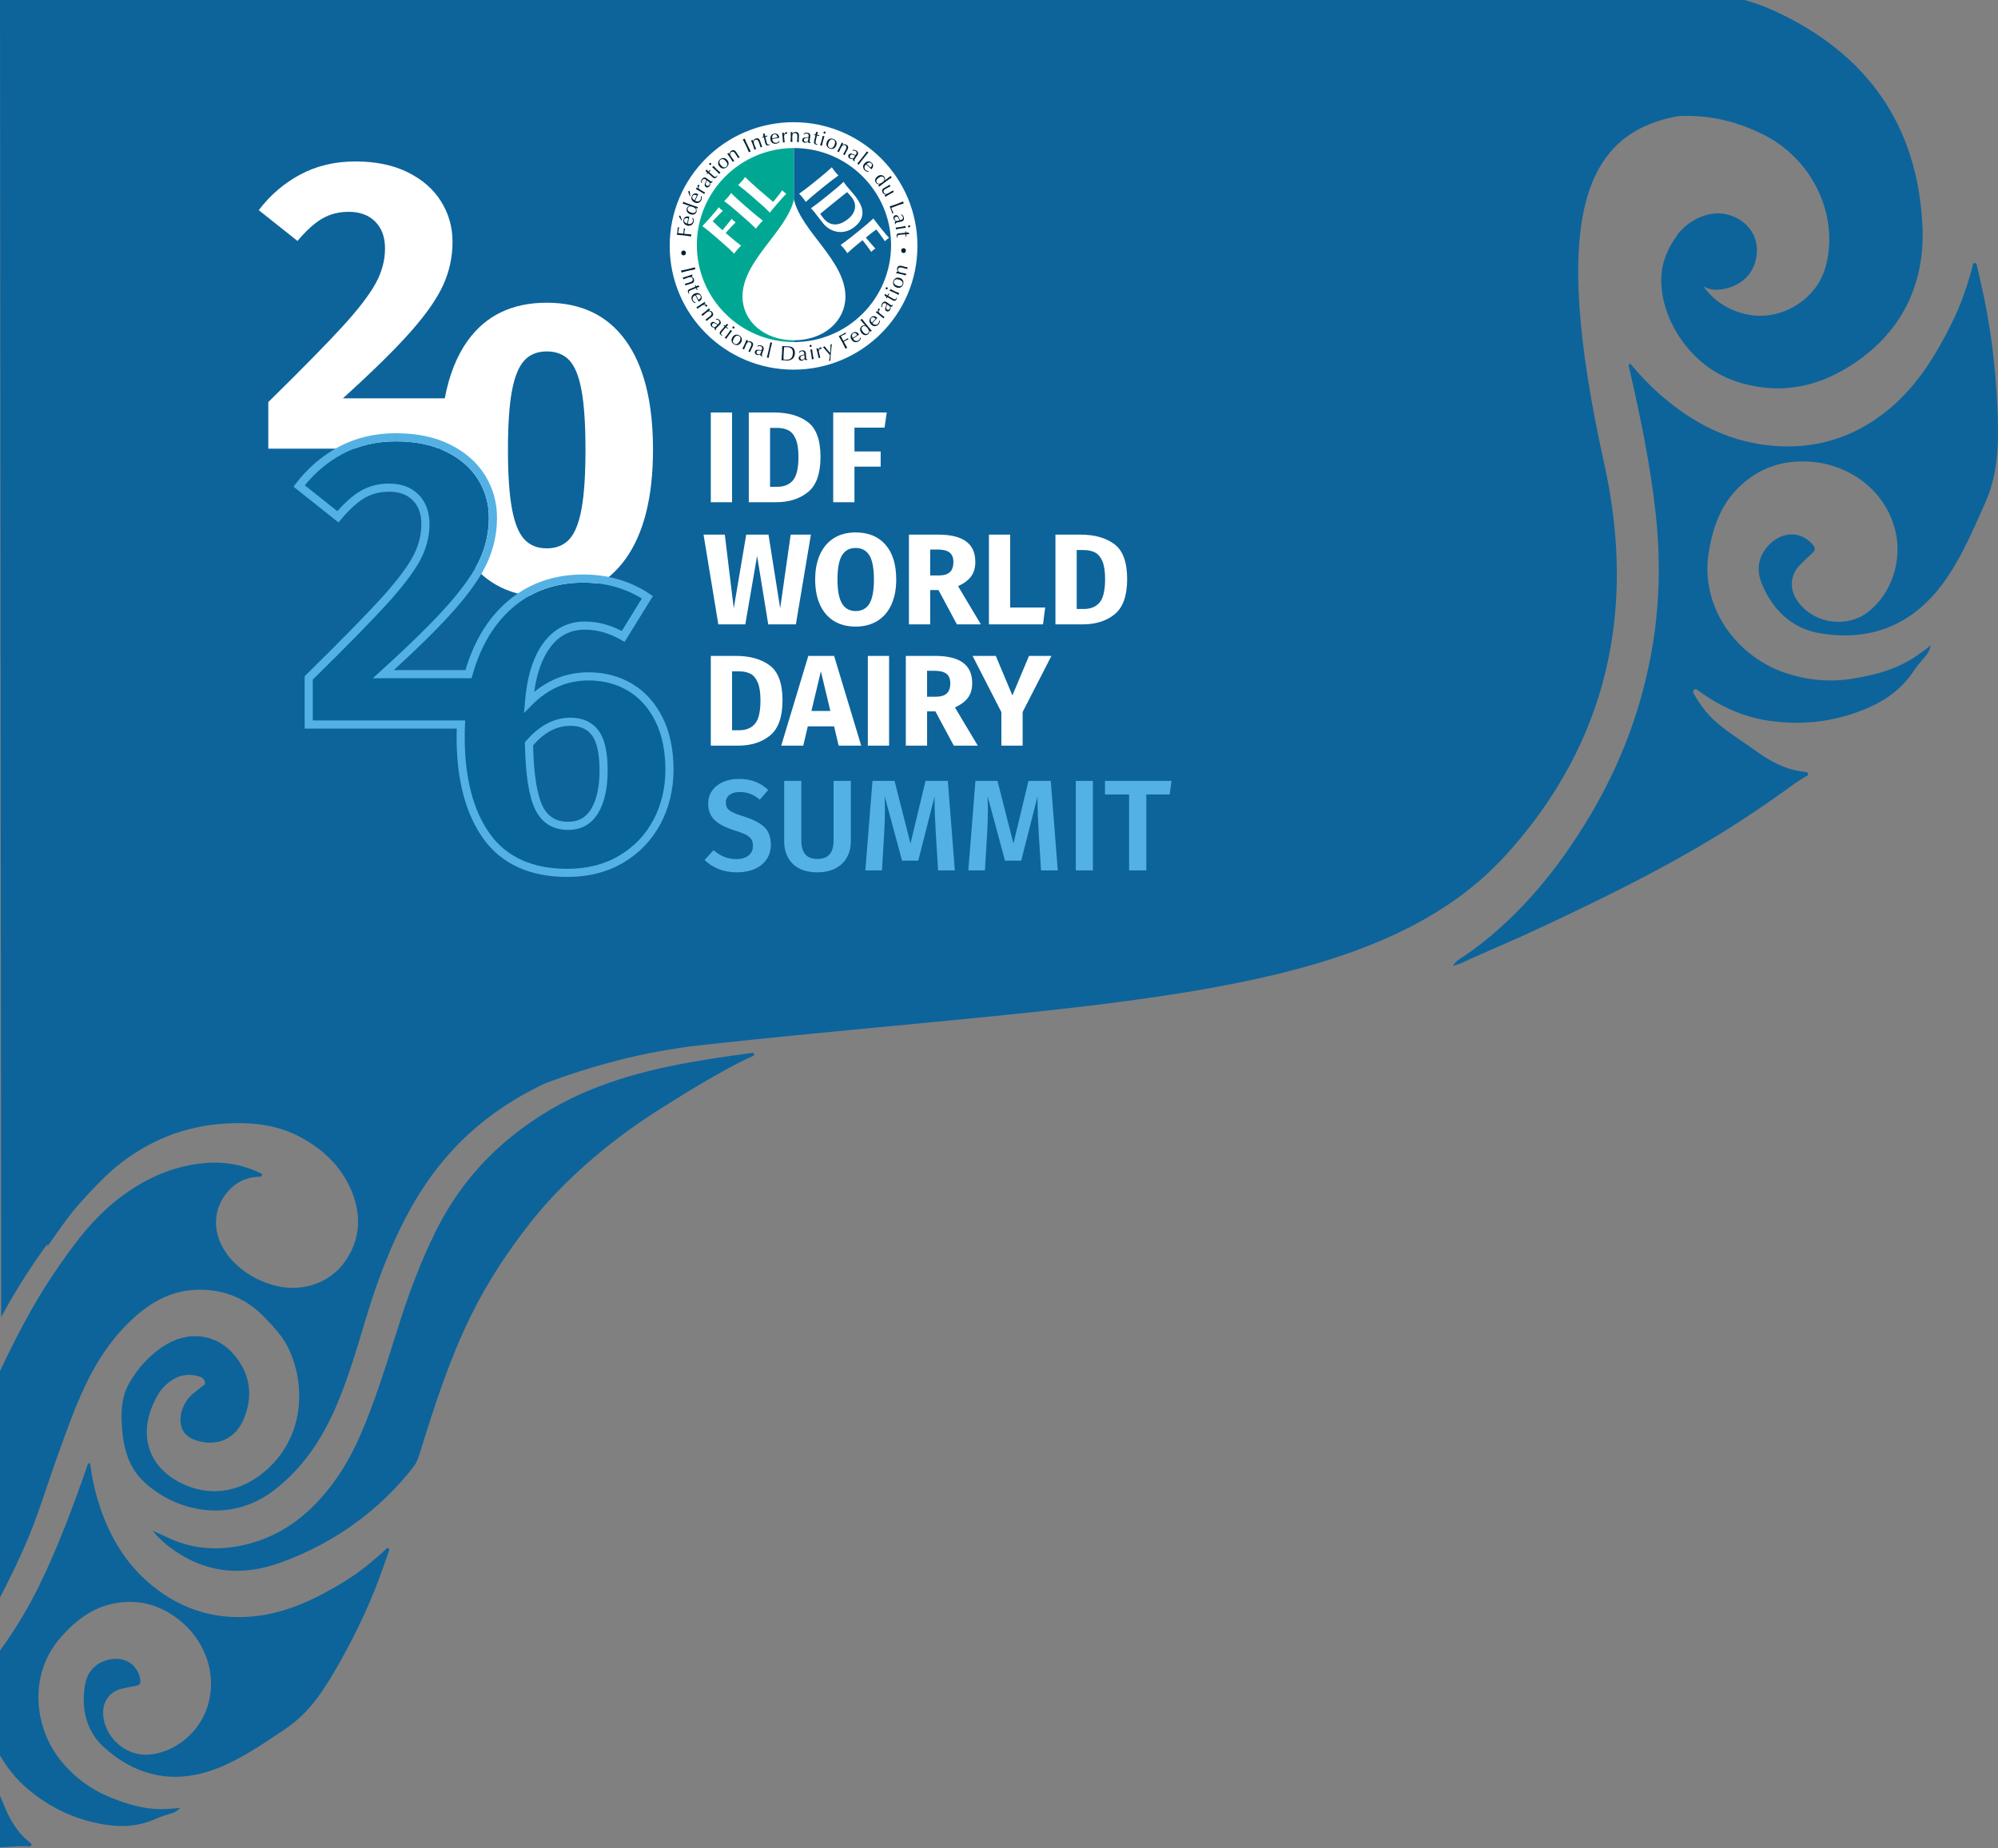 <svg width="280" height="259" viewBox="0 0 280 259" fill="none" xmlns="http://www.w3.org/2000/svg">
<rect x="0" y="0" width="280" height="259" fill="#808080" stroke="none"/>
<g clip-path="url(#clip0_84_5079)">
<path d="M204.618 134.338C205.258 133.893 205.924 133.481 206.549 133.015C213.245 128.019 218.394 121.675 222.671 114.551C227.215 106.984 230.236 98.874 231.644 90.157C232.618 84.126 232.689 78.069 232.035 72.02C231.292 65.153 229.886 58.397 228.341 51.671C228.287 51.435 228.159 51.191 228.401 50.921C228.538 51.059 228.655 51.157 228.751 51.273C230.282 53.123 231.987 54.793 233.856 56.3C237.824 59.501 242.257 61.685 247.342 62.345C253.995 63.207 259.934 61.438 265.029 57.074C268.791 53.852 271.331 49.682 273.514 45.303C274.769 42.785 275.686 40.121 276.411 37.398C276.467 37.188 276.436 36.85 276.74 36.854C277.022 36.858 277.03 37.175 277.082 37.398C277.27 38.208 277.452 39.02 277.638 39.831C278.921 45.378 279.621 51.012 279.889 56.688C280.109 61.363 280.195 66.03 278.195 70.493C276.47 74.348 274.841 78.238 272.34 81.671C267.977 87.66 261.991 89.965 254.846 88.695C251.078 88.026 248.408 85.409 246.913 81.823C246.192 80.096 246.307 78.355 247.52 76.799C249.336 74.473 252.207 74.237 253.994 76.258C254.396 76.711 254.465 77.076 253.971 77.511C253.386 78.026 252.835 78.581 252.278 79.129C250.966 80.418 250.737 82.343 251.706 83.915C253.783 87.287 258.609 88.179 261.758 85.774C265.11 83.213 266.672 78.439 265.574 74.206C264.117 68.589 259.122 65.144 253.887 64.709C250.047 64.388 246.68 65.455 243.862 68.097C241.185 70.607 240.026 73.899 239.463 77.392C238.197 85.241 243.555 92.143 250.368 94.35C253.404 95.333 256.481 95.607 259.605 95.1C262.935 94.56 266.164 93.691 268.955 91.639C269.433 91.288 269.941 90.965 270.543 90.424C270.446 91.107 270.22 91.471 269.942 91.814C269.353 92.541 268.699 93.227 268.186 94.007C266.507 96.552 264.218 98.191 261.392 99.355C256.943 101.187 252.388 101.681 247.707 100.962C244.216 100.426 241.05 98.97 238.178 96.898C237.952 96.735 237.688 96.441 237.426 96.64C237.096 96.889 237.387 97.233 237.527 97.473C238.26 98.738 239.121 99.907 240.202 100.906C241.989 102.557 244.085 103.78 246.039 105.2C248.138 106.724 250.347 107.909 252.971 108.16C253.154 108.177 253.357 108.222 253.383 108.446C253.412 108.677 253.193 108.722 253.043 108.815C252.558 109.117 252.053 109.394 251.593 109.73C247.787 112.511 243.88 115.144 239.845 117.577C232.192 122.193 224.165 126.097 216.087 129.893C212.862 131.408 209.581 132.803 206.321 134.243C205.496 134.608 204.711 135.076 203.629 135.325C203.926 134.778 204.284 134.568 204.618 134.338ZM0.507 252.827C0.345 252.423 0.173 252.024 0 251.626V258.849C0.828 258.805 1.656 258.758 2.485 258.702C2.977 258.668 3.473 258.697 3.968 258.702C4.12 258.702 4.301 258.77 4.387 258.588C4.47 258.412 4.342 258.286 4.216 258.189C2.412 256.796 1.341 254.911 0.507 252.828V252.827ZM57.92 205.576C58.444 204.911 58.679 204.103 58.928 203.303C60.916 196.893 62.985 190.506 65.942 184.46C68.233 179.774 71.091 175.44 74.311 171.335C76.529 168.508 79.019 165.945 81.68 163.547C85.082 160.484 88.738 157.756 92.615 155.321C96.483 152.89 100.366 150.487 104.461 148.449C104.782 148.289 105.12 148.161 105.445 148.005C105.581 147.941 105.762 147.867 105.681 147.665C105.62 147.514 105.463 147.533 105.327 147.551C97.622 148.581 89.944 149.748 82.69 152.731C78.761 154.347 75.13 156.491 71.8 159.16C67.187 162.857 63.604 167.371 61.005 172.65C59.014 176.694 57.417 180.901 56.04 185.2C54.282 190.686 52.664 196.224 50.316 201.507C48.906 204.675 47.114 207.583 44.76 210.155C42.043 213.123 38.821 215.27 34.941 216.301C31.068 217.331 27.23 217.215 23.54 215.457C22.832 215.12 22.111 214.808 21.395 214.484C22.451 215.811 23.754 216.862 25.188 217.755C29.64 220.528 34.313 220.728 39.181 218.999C43.266 217.547 47.044 215.524 50.488 212.905C53.274 210.788 55.748 208.327 57.92 205.576ZM5.532 222.093C3.957 225.323 2.111 228.385 0 231.274V245.975C0.985 247.658 2.18 249.195 3.677 250.493C6.773 253.176 10.332 254.914 14.432 255.623C17.036 256.074 19.466 255.929 21.867 254.84C22.601 254.506 23.395 254.305 24.162 254.044C24.523 253.921 24.856 253.76 25.241 253.304C24.55 253.423 24.03 253.424 23.519 253.461C20.532 253.677 17.768 252.825 15.084 251.687C12.564 250.616 10.438 248.999 8.669 246.881C4.699 242.126 3.956 234.607 8.495 229.447C10.516 227.149 12.879 225.274 15.993 224.671C19.273 224.036 22.227 224.806 24.89 226.81C28.52 229.541 30.589 234.363 29.07 239.146C27.925 242.749 24.584 245.524 20.952 245.853C17.541 246.162 14.419 243.284 14.453 239.86C14.467 238.265 15.52 236.96 17.073 236.621C17.733 236.477 18.393 236.326 19.059 236.218C19.62 236.127 19.736 235.829 19.651 235.312C19.274 233.01 17.064 231.858 14.665 232.725C13.062 233.304 12.176 234.526 11.907 236.121C11.351 239.434 12.099 242.58 14.549 244.807C19.194 249.027 24.635 250.099 30.585 247.726C33.995 246.367 36.978 244.271 40.016 242.245C43.533 239.899 45.619 236.445 47.61 232.921C50.028 228.646 52.108 224.2 53.724 219.55C53.96 218.87 54.201 218.192 54.437 217.511C54.5 217.326 54.641 217.089 54.437 216.956C54.217 216.813 54.083 217.076 53.945 217.203C52.16 218.861 50.263 220.389 48.186 221.653C44.572 223.852 40.794 225.733 36.557 226.358C30.82 227.204 25.66 225.762 21.188 222.064C17.77 219.239 15.532 215.598 14.102 211.428C13.428 209.463 12.948 207.455 12.68 205.395C12.664 205.266 12.623 205.141 12.585 204.977C12.285 205.063 12.265 205.301 12.196 205.497C10.231 211.131 8.15 216.724 5.532 222.092V222.093ZM7.344 178.744C4.492 182.99 2.181 187.518 0 192.118V223.825C1.159 221.672 2.199 219.454 3.215 217.225C5.151 212.976 6.452 208.489 8.029 204.104C9.247 200.717 10.432 197.311 11.989 194.054C13.498 190.902 15.36 187.991 17.842 185.522C20.317 183.058 23.151 181.117 26.722 180.785C30.716 180.414 34.222 181.632 37.051 184.567C38.347 185.913 39.636 187.258 40.448 188.981C43.236 194.905 42.207 202.357 36.529 206.64C33.163 209.178 29.239 209.689 25.475 207.863C20.674 205.535 19.165 200.788 21.999 195.659C22.588 194.591 23.411 193.737 24.487 193.155C25.574 192.567 26.721 192.519 27.893 192.864C28.281 192.978 28.59 193.187 28.71 193.593C28.845 194.046 28.442 194.161 28.197 194.361C27.484 194.945 26.704 195.447 26.177 196.235C25.702 196.943 25.39 197.706 25.311 198.551C25.159 200.204 25.909 201.322 27.487 201.829C30.451 202.779 33.035 201.611 34.203 198.733C35.484 195.576 35.06 192.591 32.928 189.976C30.342 186.802 26.248 186.356 22.744 188.739C20.815 190.052 19.275 191.774 18.124 193.775C17.097 195.557 16.947 197.597 17.065 199.615C17.241 202.62 17.891 205.512 20.192 207.653C24.802 211.945 32.323 213.384 38.207 208.962C42.447 205.775 45.219 201.558 47.242 196.748C48.836 192.96 49.995 189.029 51.169 185.106C52.825 179.566 54.831 174.171 57.668 169.123C60.057 164.873 63.065 161.089 66.788 157.92C69.745 155.406 72.99 153.397 76.458 151.773C82.696 149.451 89.953 147.353 98.413 146.426C98.975 146.365 99.524 146.308 100.082 146.247C100.286 146.227 100.489 146.212 100.694 146.192C100.794 146.182 100.926 146.183 101.025 146.146C155.5 140.31 192.502 140.324 211.123 119.712C221.58 108.136 230.499 90.694 224.809 64.941C217.122 30.148 222.087 18.672 235.158 16.271C239.331 16.04 243.466 16.941 247.487 19.053C254.366 22.668 257.838 30.762 255.762 37.648C254.502 41.827 250.043 44.708 245.645 44.186C242.719 43.838 240.242 42.297 238.703 40.108C239.184 40.38 239.777 40.597 240.442 40.601C242.241 40.611 245.302 39.655 246.061 36.409C247.039 32.23 243.359 29.571 240.181 29.929C238.929 30.07 237.888 30.537 237.076 31.059C236.703 31.279 236.336 31.562 235.978 31.908C235.377 32.456 235.044 32.904 235.044 32.904L235.063 32.953C234.074 34.252 233.28 35.886 232.989 37.383C231.862 43.188 236.138 51.047 243.207 53.413C249.71 55.59 255.643 54.092 260.95 50.122C267.035 45.57 269.748 39.129 269.412 31.724C268.761 17.379 261.46 7.324 248.478 1.446C247.155 0.848 245.821 0.375 244.479 0H0L0.169 184.553C0.169 184.553 2.549 179.914 6.626 174.317C6.621 174.399 6.629 174.489 6.677 174.599C7.253 173.783 7.798 173.023 8.334 172.255C8.94 171.387 9.573 170.544 10.228 169.719C11.65 168.035 13.197 166.353 14.854 164.76C15.262 164.388 15.657 164.006 16.083 163.651C20.616 159.87 25.827 157.752 31.736 157.425C35.344 157.225 38.886 157.602 42.096 159.331C45.509 161.169 48.214 163.831 49.527 167.547C50.628 170.658 50.374 173.789 48.469 176.602C46.252 179.873 42.179 181.188 38.239 180.058C36.088 179.442 34.209 178.345 32.675 176.76C30.157 174.159 29.506 170.697 31.227 167.931C32.367 166.096 34.024 164.976 36.258 164.883C36.439 164.876 36.665 164.905 36.709 164.687C36.764 164.412 36.48 164.389 36.315 164.31C33.143 162.777 29.816 162.617 26.425 163.296C22.945 163.993 19.835 165.553 17.005 167.659C12.987 170.651 10.105 174.635 7.344 178.744Z" fill="#0C649B"/>
</g>
<g clip-path="url(#clip1_84_5079)">
<path d="M128.568 34.459C128.568 44.034 120.796 51.796 111.209 51.796C101.622 51.796 93.851 44.034 93.851 34.459C93.851 24.884 101.622 17.122 111.209 17.122C120.796 17.122 128.568 24.884 128.568 34.459Z" fill="white"/>
<path d="M126.388 35.352C126.325 35.285 126.294 35.211 126.294 35.129V35.116C126.295 35.033 126.321 34.958 126.369 34.888C126.418 34.819 126.505 34.781 126.633 34.776C126.732 34.776 126.81 34.809 126.868 34.875C126.924 34.942 126.953 35.021 126.953 35.114C126.945 35.223 126.913 35.306 126.857 35.364C126.799 35.423 126.725 35.452 126.633 35.452C126.532 35.452 126.451 35.419 126.388 35.352ZM95.805 35.105C95.678 35.111 95.591 35.148 95.542 35.218C95.493 35.287 95.469 35.363 95.467 35.445V35.459C95.467 35.541 95.498 35.615 95.561 35.681C95.624 35.747 95.706 35.781 95.805 35.781C95.898 35.781 95.973 35.752 96.03 35.693C96.086 35.635 96.118 35.552 96.126 35.443C96.126 35.351 96.098 35.271 96.041 35.205C95.984 35.138 95.906 35.105 95.805 35.105ZM96.106 33.019C96.354 33.048 96.602 33.088 96.848 33.128C96.846 33.078 96.845 33.031 96.851 32.986C96.856 32.94 96.867 32.894 96.881 32.846C96.632 32.829 96.381 32.812 96.134 32.784L95.889 32.756C95.918 32.509 95.956 32.207 95.998 32.017C95.968 32.019 95.939 32.022 95.91 32.019C95.881 32.015 95.853 32.006 95.825 31.997C95.821 32.238 95.797 32.495 95.769 32.742C95.647 32.728 95.538 32.718 95.406 32.703C95.285 32.689 95.164 32.672 95.029 32.654C95.051 32.467 95.115 32.061 95.159 31.857C95.13 31.859 95.101 31.858 95.072 31.855C95.043 31.852 95.015 31.845 94.987 31.836C94.972 32.044 94.958 32.215 94.938 32.387C94.918 32.559 94.893 32.728 94.864 32.9C95.113 32.917 95.365 32.934 95.612 32.962L96.107 33.019L96.106 33.019ZM96.461 30.98C96.433 31.104 96.411 31.227 96.386 31.352C96.414 31.362 96.439 31.367 96.465 31.373C96.758 31.439 97.027 31.315 97.098 31.002C97.131 30.853 97.083 30.658 96.993 30.533L97.004 30.521L97.139 30.569C97.204 30.702 97.245 30.904 97.205 31.079C97.113 31.486 96.762 31.701 96.386 31.616C95.928 31.513 95.695 31.217 95.789 30.802C95.877 30.407 96.183 30.277 96.497 30.348C96.534 30.356 96.57 30.367 96.606 30.378C96.557 30.581 96.506 30.78 96.461 30.98ZM96.448 30.58C96.246 30.535 95.946 30.524 95.88 30.817C95.818 31.094 96.08 31.263 96.28 31.322C96.309 31.207 96.344 31.076 96.371 30.957C96.399 30.833 96.423 30.699 96.448 30.58ZM95.532 30.94L95.558 30.822L95.386 30.347C95.368 30.295 95.344 30.231 95.276 30.216C95.217 30.202 95.173 30.251 95.165 30.288C95.155 30.331 95.173 30.382 95.204 30.43L95.532 30.94ZM96.669 28.86C96.325 28.741 95.895 28.592 95.656 28.521C95.677 28.479 95.7 28.441 95.713 28.402C95.726 28.364 95.731 28.323 95.742 28.275C95.963 28.379 96.677 28.636 97.145 28.799C97.393 28.885 97.584 28.945 97.804 29.018C97.784 29.057 97.765 29.087 97.753 29.12C97.742 29.152 97.739 29.189 97.731 29.229L97.466 29.128L97.464 29.133C97.56 29.227 97.692 29.429 97.599 29.697C97.502 29.973 97.203 30.182 96.733 30.018C96.267 29.857 96.149 29.476 96.248 29.191C96.318 28.989 96.463 28.88 96.668 28.866L96.669 28.86V28.86ZM96.376 29.194C96.285 29.456 96.502 29.669 96.833 29.784C97.271 29.936 97.457 29.777 97.52 29.6C97.619 29.316 97.352 29.085 97.054 28.982C96.709 28.862 96.466 28.934 96.376 29.194ZM96.963 27.454C97.139 27.09 97.465 27.031 97.755 27.17C97.789 27.186 97.822 27.205 97.854 27.224C97.762 27.41 97.668 27.593 97.579 27.778C97.524 27.893 97.475 28.008 97.422 28.124C97.447 28.139 97.471 28.15 97.494 28.162C97.766 28.292 98.055 28.231 98.194 27.942C98.26 27.803 98.257 27.603 98.196 27.462L98.21 27.452L98.33 27.529C98.364 27.673 98.358 27.879 98.281 28.041C98.101 28.416 97.711 28.547 97.363 28.381C96.94 28.178 96.779 27.838 96.963 27.454H96.963ZM97.326 28.07C97.38 27.965 97.444 27.845 97.496 27.735C97.552 27.621 97.605 27.495 97.656 27.385C97.47 27.296 97.18 27.218 97.05 27.489C96.927 27.745 97.144 27.968 97.326 28.07ZM96.682 27.531L96.734 27.422L96.673 26.921C96.667 26.867 96.659 26.799 96.596 26.768C96.541 26.742 96.487 26.781 96.471 26.815C96.452 26.854 96.458 26.908 96.477 26.962L96.682 27.531ZM98.109 26.822C98.388 26.987 98.582 27.103 98.698 27.186C98.713 27.144 98.727 27.108 98.748 27.074C98.767 27.041 98.793 27.009 98.82 26.982C98.699 26.924 98.567 26.845 98.135 26.588C97.94 26.472 97.845 26.288 97.94 26.129C97.969 26.079 98.022 26.036 98.052 26.03L98.05 26.006C97.983 25.966 97.888 25.91 97.859 25.868C97.827 25.894 97.814 25.909 97.796 25.939C97.728 26.053 97.747 26.226 97.87 26.427L97.864 26.43C97.802 26.393 97.742 26.358 97.63 26.274C97.619 26.311 97.603 26.349 97.583 26.381C97.563 26.416 97.539 26.445 97.509 26.478C97.729 26.595 97.9 26.697 98.03 26.774L98.109 26.822ZM98.359 25.652L98.237 25.564C98.233 25.347 98.284 25.212 98.373 25.088C98.536 24.863 98.786 24.807 98.995 24.958C99.172 25.085 99.338 25.219 99.536 25.361C99.614 25.417 99.71 25.486 99.776 25.395C99.786 25.381 99.8 25.362 99.802 25.339L99.854 25.376C99.844 25.419 99.822 25.488 99.778 25.55C99.705 25.651 99.602 25.655 99.516 25.607C99.547 25.801 99.537 25.939 99.421 26.099C99.308 26.256 99.086 26.331 98.908 26.202C98.719 26.067 98.71 25.868 98.824 25.64C99.016 25.261 99.005 25.236 98.914 25.169C98.757 25.056 98.567 25.027 98.431 25.214C98.342 25.339 98.316 25.499 98.378 25.625L98.359 25.651L98.359 25.652ZM99.013 25.987C99.161 26.094 99.309 26.047 99.383 25.943C99.47 25.824 99.467 25.665 99.419 25.549L99.073 25.285C99.01 25.486 98.757 25.803 99.013 25.987ZM99.016 24.339C99.034 24.35 99.049 24.359 99.064 24.372C99.082 24.387 99.095 24.402 99.111 24.42C99.156 24.359 99.197 24.311 99.235 24.266C99.561 24.549 99.748 24.731 99.908 24.869C100.08 25.016 100.258 25.016 100.415 24.834C100.462 24.779 100.501 24.702 100.527 24.637L100.474 24.592C100.458 24.627 100.425 24.679 100.405 24.703C100.256 24.877 100.085 24.738 99.919 24.597C99.728 24.433 99.392 24.127 99.374 24.103C99.419 24.051 99.507 23.947 99.578 23.874C99.561 23.863 99.545 23.85 99.53 23.837C99.514 23.824 99.499 23.811 99.485 23.796C99.403 23.9 99.319 24.003 99.292 24.034C99.188 23.937 99.084 23.841 98.981 23.738L98.972 23.749L98.892 23.997C98.991 24.074 99.087 24.152 99.146 24.199C99.12 24.23 99.076 24.276 99.016 24.338L99.016 24.339ZM99.632 23.077C99.688 23.019 99.687 22.925 99.629 22.868C99.571 22.812 99.477 22.814 99.42 22.872C99.364 22.93 99.366 23.024 99.424 23.08C99.482 23.136 99.576 23.135 99.632 23.077H99.632ZM100.418 23.987C100.543 24.108 100.685 24.253 100.791 24.38C100.815 24.343 100.841 24.308 100.871 24.277C100.901 24.245 100.936 24.218 100.972 24.193C100.842 24.091 100.692 23.954 100.567 23.834L100.351 23.624C100.226 23.503 100.084 23.358 99.978 23.231C99.954 23.268 99.928 23.304 99.898 23.335C99.868 23.366 99.834 23.393 99.797 23.418C99.928 23.52 100.078 23.657 100.202 23.778L100.419 23.987H100.418ZM100.839 23.335C100.494 22.936 100.646 22.55 100.9 22.33C101.154 22.111 101.56 22.017 101.904 22.416C102.249 22.814 102.097 23.201 101.843 23.42C101.589 23.639 101.184 23.733 100.839 23.335H100.839ZM101.032 23.169C101.243 23.414 101.523 23.573 101.782 23.351C102.041 23.128 101.923 22.828 101.711 22.583C101.499 22.337 101.219 22.177 100.96 22.401C100.702 22.624 100.82 22.923 101.032 23.169ZM102.406 22.232C102.503 22.376 102.612 22.547 102.69 22.693C102.722 22.662 102.754 22.632 102.79 22.608C102.826 22.584 102.865 22.565 102.906 22.547C102.799 22.421 102.681 22.256 102.584 22.112L102.446 21.909C102.277 21.66 102.28 21.448 102.503 21.297C102.661 21.19 102.852 21.25 103.011 21.485L103.11 21.631C103.235 21.815 103.341 21.998 103.455 22.176C103.484 22.146 103.512 22.12 103.546 22.098C103.579 22.075 103.613 22.059 103.654 22.041C103.58 21.942 103.511 21.841 103.44 21.736C103.33 21.573 103.242 21.423 103.15 21.286C102.926 20.956 102.661 21.009 102.484 21.129C102.311 21.245 102.242 21.407 102.246 21.604L102.241 21.607C102.197 21.542 102.158 21.478 102.119 21.41C102.088 21.442 102.055 21.471 102.031 21.488C101.995 21.512 101.956 21.531 101.915 21.549C102.022 21.675 102.14 21.84 102.238 21.983L102.406 22.232ZM104.654 20.652C104.76 20.877 104.858 21.109 104.954 21.339C104.995 21.31 105.034 21.285 105.076 21.265C105.118 21.245 105.162 21.231 105.21 21.218C105.093 20.998 104.974 20.776 104.868 20.551L104.654 20.101C104.548 19.876 104.451 19.644 104.354 19.414C104.313 19.443 104.274 19.468 104.232 19.488C104.19 19.508 104.146 19.522 104.098 19.536C104.215 19.755 104.333 19.978 104.44 20.202L104.654 20.652ZM105.972 20.89C105.899 20.741 105.824 20.552 105.764 20.39L105.679 20.159C105.575 19.877 105.629 19.672 105.882 19.579C106.061 19.513 106.232 19.617 106.33 19.883L106.391 20.049C106.468 20.258 106.527 20.461 106.595 20.661C106.63 20.639 106.663 20.621 106.701 20.607C106.739 20.593 106.777 20.585 106.82 20.578C106.772 20.464 106.73 20.349 106.686 20.23C106.618 20.045 106.569 19.878 106.512 19.724C106.375 19.349 106.105 19.337 105.903 19.411C105.708 19.482 105.602 19.623 105.558 19.815L105.553 19.817C105.526 19.743 105.503 19.672 105.481 19.597C105.444 19.62 105.404 19.64 105.377 19.65C105.337 19.665 105.294 19.674 105.25 19.681C105.323 19.83 105.399 20.018 105.458 20.181L105.562 20.463C105.623 20.626 105.687 20.818 105.727 20.979C105.765 20.956 105.804 20.936 105.844 20.921C105.885 20.906 105.928 20.896 105.972 20.89H105.972ZM107.696 20.367C107.766 20.348 107.842 20.307 107.9 20.268L107.883 20.2C107.849 20.221 107.792 20.245 107.762 20.253C107.541 20.313 107.478 20.102 107.422 19.892C107.357 19.649 107.253 19.207 107.252 19.177C107.319 19.159 107.45 19.124 107.55 19.104C107.542 19.085 107.536 19.065 107.531 19.046C107.526 19.026 107.521 19.006 107.518 18.986C107.391 19.026 107.263 19.064 107.224 19.074C107.192 18.936 107.161 18.797 107.135 18.654L107.121 18.658L106.915 18.818C106.953 18.937 106.988 19.056 107.01 19.128C106.971 19.139 106.909 19.152 106.823 19.169C106.832 19.188 106.839 19.204 106.844 19.223C106.85 19.246 106.853 19.266 106.855 19.289C106.927 19.265 106.988 19.248 107.044 19.233C107.153 19.65 107.204 19.906 107.258 20.11C107.317 20.328 107.464 20.43 107.696 20.368L107.696 20.367ZM109.224 19.734L109.232 19.877C109.134 19.988 108.964 20.104 108.787 20.135C108.377 20.209 108.042 19.968 107.975 19.59C107.892 19.128 108.074 18.799 108.493 18.724C108.892 18.653 109.13 18.884 109.187 19.2C109.194 19.237 109.197 19.275 109.201 19.312C108.996 19.346 108.792 19.376 108.59 19.412C108.464 19.434 108.343 19.462 108.218 19.487C108.22 19.516 108.225 19.542 108.229 19.567C108.282 19.863 108.501 20.063 108.817 20.006C108.968 19.979 109.129 19.859 109.208 19.728L109.224 19.734ZM108.205 19.379C108.322 19.36 108.457 19.342 108.576 19.321C108.702 19.299 108.835 19.269 108.954 19.245C108.918 19.043 108.812 18.762 108.515 18.815C108.236 18.865 108.182 19.171 108.205 19.379ZM109.679 19.283C109.707 19.606 109.727 19.831 109.728 19.973C109.77 19.96 109.807 19.952 109.847 19.948C109.885 19.945 109.926 19.947 109.964 19.952C109.941 19.82 109.927 19.668 109.884 19.166C109.864 18.942 109.958 18.757 110.143 18.74C110.201 18.735 110.266 18.753 110.288 18.774L110.307 18.758C110.3 18.68 110.291 18.57 110.307 18.523C110.268 18.512 110.248 18.511 110.213 18.513C110.081 18.525 109.951 18.641 109.86 18.858L109.854 18.856C109.848 18.783 109.841 18.714 109.844 18.575C109.807 18.587 109.767 18.596 109.73 18.599C109.69 18.603 109.652 18.601 109.608 18.596C109.641 18.843 109.658 19.041 109.671 19.191L109.679 19.284V19.283ZM111.947 19.53C111.949 19.334 111.964 19.16 111.967 18.995C111.973 18.596 111.725 18.488 111.511 18.485C111.303 18.482 111.153 18.575 111.044 18.738H111.038C111.039 18.66 111.043 18.584 111.05 18.506C111.007 18.514 110.963 18.519 110.934 18.519C110.891 18.518 110.848 18.512 110.804 18.502C110.819 18.667 110.821 18.87 110.819 19.044L110.814 19.345C110.811 19.518 110.802 19.721 110.782 19.885C110.826 19.877 110.869 19.872 110.912 19.873C110.956 19.873 110.999 19.88 111.043 19.889C111.028 19.724 111.025 19.521 111.028 19.347L111.032 19.102C111.036 18.8 111.161 18.629 111.43 18.633C111.622 18.637 111.743 18.795 111.739 19.078L111.736 19.255C111.732 19.478 111.715 19.688 111.706 19.899C111.746 19.891 111.784 19.886 111.825 19.887C111.865 19.887 111.903 19.894 111.947 19.903C111.942 19.779 111.945 19.657 111.947 19.53V19.53ZM113.606 20.025C113.563 20.038 113.491 20.053 113.417 20.043C113.293 20.029 113.239 19.941 113.239 19.842C113.085 19.963 112.958 20.021 112.763 19.998C112.57 19.975 112.396 19.818 112.422 19.6C112.449 19.37 112.619 19.265 112.874 19.255C113.299 19.237 113.316 19.216 113.329 19.104C113.353 18.911 113.286 18.732 113.056 18.705C112.904 18.687 112.752 18.742 112.671 18.857L112.639 18.854L112.657 18.704C112.845 18.595 112.987 18.574 113.14 18.593C113.415 18.625 113.586 18.817 113.555 19.073C113.529 19.288 113.493 19.499 113.465 19.74C113.453 19.835 113.439 19.953 113.552 19.966C113.569 19.968 113.592 19.971 113.613 19.962L113.606 20.025ZM113.306 19.299C113.1 19.342 112.7 19.274 112.663 19.587C112.641 19.768 112.754 19.875 112.88 19.89C113.027 19.907 113.165 19.827 113.244 19.729L113.306 19.299H113.306ZM114.582 20.255L114.596 20.187C114.557 20.191 114.495 20.187 114.464 20.181C114.24 20.135 114.278 19.918 114.322 19.706C114.373 19.459 114.478 19.017 114.49 18.99C114.558 19.004 114.691 19.031 114.789 19.057C114.791 19.037 114.795 19.017 114.799 18.997C114.803 18.977 114.807 18.957 114.814 18.938C114.682 18.917 114.551 18.893 114.511 18.885C114.546 18.747 114.58 18.61 114.62 18.47L114.606 18.467L114.349 18.518C114.33 18.641 114.308 18.764 114.295 18.838C114.256 18.829 114.194 18.814 114.11 18.791C114.109 18.811 114.108 18.829 114.104 18.849C114.1 18.871 114.093 18.89 114.085 18.912C114.16 18.922 114.223 18.935 114.279 18.947C114.189 19.368 114.12 19.62 114.077 19.827C114.032 20.047 114.118 20.204 114.354 20.252C114.425 20.267 114.511 20.264 114.581 20.254L114.582 20.255ZM115.512 18.718C115.591 18.738 115.672 18.692 115.693 18.614C115.715 18.536 115.668 18.454 115.589 18.433C115.511 18.412 115.429 18.459 115.409 18.537C115.387 18.615 115.434 18.696 115.512 18.718ZM115.545 19.095C115.5 19.092 115.457 19.086 115.415 19.075C115.373 19.063 115.333 19.046 115.294 19.027C115.267 19.191 115.22 19.388 115.174 19.555L115.095 19.846C115.05 20.013 114.991 20.207 114.931 20.362C114.975 20.365 115.019 20.37 115.061 20.382C115.103 20.393 115.143 20.41 115.183 20.43C115.209 20.266 115.257 20.069 115.302 19.902L115.381 19.611C115.426 19.444 115.485 19.25 115.545 19.095ZM117.192 20.386C117.009 20.88 116.596 20.933 116.281 20.817C115.967 20.7 115.689 20.391 115.872 19.897C116.054 19.404 116.467 19.349 116.782 19.466C117.097 19.582 117.375 19.892 117.192 20.386ZM116.75 19.553C116.43 19.434 116.223 19.682 116.111 19.986C115.998 20.29 115.993 20.611 116.314 20.73C116.634 20.849 116.841 20.601 116.953 20.297C117.065 19.994 117.071 19.671 116.75 19.553ZM117.788 20.835L117.9 20.616C118.037 20.348 118.225 20.249 118.465 20.371C118.635 20.458 118.674 20.654 118.545 20.906L118.465 21.063C118.363 21.261 118.254 21.443 118.152 21.628C118.193 21.639 118.229 21.651 118.265 21.669C118.301 21.688 118.332 21.71 118.367 21.738C118.419 21.624 118.474 21.516 118.532 21.403C118.622 21.228 118.711 21.078 118.786 20.932C118.969 20.576 118.794 20.37 118.604 20.273C118.418 20.178 118.243 20.195 118.072 20.294L118.067 20.291C118.103 20.222 118.139 20.156 118.18 20.089C118.138 20.077 118.096 20.063 118.071 20.05C118.032 20.03 117.996 20.005 117.961 19.978C117.902 20.132 117.814 20.315 117.735 20.469L117.597 20.737C117.518 20.892 117.421 21.069 117.33 21.208C117.373 21.22 117.414 21.234 117.453 21.254C117.492 21.274 117.528 21.299 117.562 21.326C117.622 21.172 117.709 20.988 117.788 20.834L117.788 20.835ZM119.052 22.196C118.89 22.089 118.806 21.87 118.928 21.686C119.056 21.494 119.255 21.476 119.487 21.582C119.874 21.758 119.899 21.747 119.961 21.653C120.068 21.492 120.091 21.301 119.898 21.173C119.77 21.089 119.609 21.069 119.485 21.136L119.458 21.118L119.542 20.993C119.759 20.98 119.895 21.026 120.023 21.11C120.255 21.264 120.319 21.512 120.177 21.727C120.057 21.907 119.929 22.079 119.794 22.281C119.741 22.361 119.676 22.46 119.77 22.522C119.784 22.532 119.804 22.544 119.827 22.546L119.792 22.599C119.748 22.592 119.677 22.572 119.615 22.531C119.51 22.462 119.503 22.359 119.547 22.271C119.354 22.31 119.216 22.304 119.051 22.196H119.052ZM119.602 22.172L119.852 21.817C119.649 21.762 119.322 21.521 119.148 21.784C119.047 21.936 119.099 22.082 119.206 22.152C119.329 22.234 119.488 22.225 119.602 22.172V22.172ZM120.243 22.994C120.277 23.021 120.307 23.052 120.336 23.086C120.443 22.923 120.67 22.627 120.835 22.418L121.16 22.008C121.326 21.799 121.562 21.51 121.696 21.369C121.656 21.348 121.619 21.326 121.584 21.299C121.55 21.272 121.52 21.241 121.491 21.207C121.384 21.37 121.157 21.666 120.992 21.875L120.667 22.285C120.501 22.494 120.265 22.782 120.131 22.924C120.17 22.944 120.208 22.966 120.243 22.993L120.243 22.994ZM122.15 22.796C122.446 23.072 122.403 23.401 122.183 23.635C122.158 23.663 122.13 23.688 122.102 23.713C121.951 23.569 121.805 23.424 121.656 23.284C121.563 23.197 121.468 23.116 121.373 23.031C121.351 23.05 121.333 23.069 121.316 23.088C121.11 23.307 121.08 23.601 121.315 23.82C121.426 23.925 121.619 23.983 121.772 23.967L121.777 23.983L121.667 24.075C121.52 24.064 121.325 23.996 121.194 23.874C120.89 23.589 120.882 23.178 121.146 22.897C121.467 22.556 121.84 22.505 122.15 22.796H122.15ZM121.453 22.955C121.537 23.038 121.632 23.135 121.721 23.219C121.814 23.306 121.917 23.394 122.008 23.475C122.149 23.325 122.311 23.073 122.091 22.867C121.884 22.673 121.606 22.813 121.453 22.955H121.453ZM122.754 25.609C122.578 25.375 122.572 25.011 122.97 24.712C123.363 24.417 123.746 24.531 123.927 24.772C124.056 24.943 124.065 25.123 123.963 25.301L123.967 25.305C124.259 25.087 124.622 24.814 124.814 24.656C124.837 24.696 124.856 24.736 124.88 24.768C124.905 24.801 124.936 24.828 124.97 24.864C124.76 24.989 124.149 25.437 123.753 25.734C123.542 25.892 123.386 26.017 123.202 26.158C123.181 26.12 123.167 26.087 123.146 26.059C123.125 26.032 123.098 26.009 123.069 25.98L123.301 25.817L123.297 25.812C123.166 25.839 122.924 25.836 122.754 25.609ZM122.879 25.598C123.06 25.838 123.4 25.746 123.652 25.557C123.944 25.338 124.019 25.097 123.854 24.877C123.687 24.655 123.389 24.716 123.109 24.926C122.738 25.204 122.766 25.448 122.879 25.598L122.879 25.598ZM124.185 27.178C124.07 27.188 123.944 27.134 123.863 26.994C123.807 26.897 123.806 26.803 123.831 26.725C123.853 26.655 123.916 26.573 124.089 26.472C124.334 26.329 124.595 26.191 124.799 26.093C124.771 26.062 124.746 26.03 124.727 25.997C124.708 25.965 124.691 25.924 124.678 25.885C124.539 25.969 124.401 26.052 124.283 26.121C124.16 26.192 124.04 26.252 123.866 26.353C123.605 26.505 123.547 26.749 123.698 27.009C123.79 27.167 123.961 27.264 124.166 27.259L124.169 27.265C124.099 27.305 124.026 27.348 123.95 27.384C123.977 27.412 124.001 27.442 124.02 27.474C124.039 27.507 124.052 27.543 124.064 27.579C124.2 27.491 124.346 27.402 124.494 27.317C124.759 27.163 124.996 27.028 125.265 26.892C125.239 26.863 125.214 26.834 125.193 26.796C125.171 26.759 125.157 26.724 125.144 26.684C125.027 26.759 124.872 26.849 124.737 26.928C124.344 27.156 124.322 27.165 124.185 27.178L124.185 27.178ZM124.883 29.417C124.944 29.583 125.001 29.753 125.053 29.921C125.078 29.903 125.103 29.888 125.13 29.878C125.157 29.868 125.186 29.863 125.217 29.861C125.081 29.603 124.999 29.38 124.905 29.125C125.171 29.024 125.49 28.901 125.946 28.734C126.18 28.648 126.42 28.572 126.658 28.497C126.633 28.454 126.612 28.413 126.596 28.369C126.58 28.326 126.569 28.28 126.56 28.231C126.33 28.328 126.098 28.425 125.864 28.511L125.397 28.683C125.163 28.769 124.922 28.845 124.684 28.92C124.754 29.085 124.821 29.248 124.883 29.417ZM126.665 30.469C126.732 30.738 126.613 30.965 126.363 31.028C126.153 31.08 125.942 31.121 125.706 31.18C125.613 31.203 125.498 31.232 125.525 31.341C125.53 31.358 125.535 31.381 125.551 31.397L125.49 31.413C125.463 31.378 125.423 31.316 125.405 31.243C125.375 31.123 125.438 31.041 125.531 31.006C125.362 30.905 125.263 30.808 125.215 30.617C125.168 30.429 125.254 30.211 125.467 30.158C125.692 30.102 125.851 30.223 125.951 30.457C126.118 30.848 126.144 30.856 126.254 30.829C126.442 30.782 126.586 30.656 126.53 30.432C126.493 30.283 126.388 30.161 126.251 30.127L126.243 30.095L126.389 30.059C126.557 30.196 126.628 30.321 126.665 30.47L126.665 30.469ZM126.063 30.876C125.95 30.698 125.871 30.301 125.565 30.378C125.388 30.422 125.328 30.565 125.359 30.688C125.395 30.831 125.519 30.932 125.639 30.971L126.063 30.876ZM126.06 31.824C125.888 31.851 125.687 31.878 125.521 31.887C125.537 31.928 125.55 31.97 125.556 32.013C125.563 32.056 125.565 32.1 125.563 32.144C125.723 32.101 125.922 32.062 126.094 32.035L126.391 31.987C126.563 31.959 126.764 31.933 126.929 31.924C126.914 31.882 126.901 31.84 126.894 31.797C126.887 31.755 126.886 31.711 126.888 31.666C126.727 31.71 126.529 31.748 126.357 31.776L126.059 31.824H126.06ZM127.383 31.569C127.303 31.582 127.248 31.659 127.261 31.739C127.274 31.819 127.35 31.874 127.43 31.86C127.51 31.848 127.565 31.771 127.552 31.691C127.539 31.611 127.463 31.556 127.383 31.569V31.569ZM127.303 32.564C127.18 32.582 127.057 32.597 126.982 32.607C126.978 32.567 126.974 32.503 126.972 32.416C126.952 32.421 126.935 32.426 126.915 32.428C126.892 32.43 126.871 32.429 126.848 32.429C126.861 32.503 126.867 32.567 126.873 32.623C126.443 32.663 126.183 32.672 125.972 32.692C125.747 32.714 125.624 32.843 125.648 33.082C125.655 33.154 125.683 33.235 125.712 33.299L125.782 33.292C125.766 33.256 125.752 33.196 125.748 33.165C125.726 32.938 125.944 32.91 126.16 32.889C126.411 32.864 126.864 32.834 126.894 32.837C126.901 32.906 126.914 33.041 126.918 33.142C126.938 33.137 126.959 33.135 126.979 33.133C126.999 33.131 127.019 33.129 127.04 33.13C127.021 32.998 127.005 32.865 127.001 32.825C127.143 32.817 127.284 32.809 127.43 32.806L127.428 32.792L127.304 32.563L127.303 32.564ZM96.709 37.88C96.951 37.823 97.199 37.777 97.445 37.732C97.425 37.685 97.409 37.642 97.398 37.597C97.388 37.552 97.383 37.505 97.38 37.455C97.14 37.524 96.897 37.593 96.655 37.649L96.17 37.763C95.928 37.819 95.68 37.865 95.435 37.911C95.454 37.956 95.471 38.001 95.481 38.046C95.492 38.091 95.496 38.137 95.499 38.187C95.739 38.119 95.982 38.05 96.224 37.994L96.709 37.88ZM96.912 39.719C97.291 39.593 97.311 39.324 97.244 39.121C97.178 38.923 97.041 38.813 96.85 38.764L96.848 38.758C96.922 38.733 96.995 38.712 97.071 38.693C97.049 38.655 97.03 38.615 97.021 38.588C97.007 38.547 96.999 38.504 96.993 38.46C96.842 38.528 96.652 38.597 96.487 38.653L96.201 38.747C96.036 38.802 95.841 38.861 95.679 38.896C95.701 38.935 95.721 38.974 95.734 39.015C95.748 39.056 95.755 39.099 95.761 39.143C95.912 39.075 96.103 39.005 96.268 38.951L96.502 38.873C96.788 38.778 96.991 38.839 97.076 39.094C97.136 39.275 97.028 39.443 96.758 39.532L96.59 39.587C96.379 39.658 96.174 39.711 95.971 39.772C95.992 39.808 96.009 39.842 96.022 39.88C96.035 39.918 96.041 39.956 96.047 39.999C96.163 39.955 96.278 39.917 96.4 39.876C96.586 39.814 96.755 39.77 96.912 39.718L96.912 39.719ZM96.86 40.646C97.091 40.546 97.514 40.378 97.542 40.371C97.57 40.435 97.625 40.56 97.66 40.655C97.677 40.644 97.696 40.636 97.714 40.627C97.733 40.619 97.751 40.611 97.771 40.606C97.712 40.486 97.657 40.365 97.641 40.328C97.773 40.277 97.905 40.226 98.043 40.179L98.037 40.165L97.848 39.986C97.736 40.041 97.623 40.093 97.555 40.126C97.539 40.089 97.516 40.03 97.487 39.948C97.469 39.958 97.454 39.968 97.436 39.976C97.415 39.985 97.395 39.991 97.373 39.997C97.408 40.064 97.434 40.123 97.457 40.175C97.06 40.345 96.814 40.433 96.62 40.517C96.413 40.607 96.335 40.768 96.43 40.988C96.459 41.054 96.511 41.123 96.559 41.175L96.623 41.147C96.597 41.117 96.565 41.065 96.552 41.036C96.46 40.826 96.66 40.733 96.86 40.646H96.86ZM97.516 42.395L97.516 42.412L97.382 42.464C97.246 42.406 97.083 42.281 96.997 42.123C96.799 41.757 96.922 41.364 97.261 41.181C97.674 40.959 98.044 41.028 98.246 41.402C98.439 41.758 98.295 42.057 98.012 42.209C97.978 42.227 97.944 42.242 97.91 42.258C97.813 42.073 97.72 41.89 97.623 41.709C97.562 41.597 97.498 41.491 97.435 41.38C97.407 41.391 97.385 41.403 97.362 41.416C97.097 41.559 96.976 41.828 97.129 42.111C97.202 42.245 97.366 42.36 97.516 42.395ZM97.534 41.333C97.588 41.439 97.647 41.561 97.706 41.668C97.766 41.78 97.836 41.897 97.896 42.002C98.077 41.905 98.311 41.716 98.167 41.451C98.033 41.202 97.724 41.247 97.534 41.333ZM98.871 42.842C98.904 42.89 98.919 42.955 98.911 42.985L98.934 42.994C99 42.95 99.091 42.89 99.141 42.881C99.132 42.842 99.124 42.823 99.104 42.794C99.031 42.684 98.867 42.625 98.632 42.648L98.632 42.642C98.692 42.602 98.749 42.564 98.874 42.499C98.846 42.473 98.818 42.442 98.798 42.411C98.775 42.377 98.759 42.342 98.742 42.301C98.541 42.449 98.374 42.559 98.249 42.642L98.172 42.693C97.902 42.872 97.713 42.997 97.588 43.066C97.62 43.097 97.646 43.125 97.668 43.159C97.689 43.19 97.707 43.227 97.72 43.263C97.825 43.18 97.953 43.095 98.372 42.817C98.561 42.692 98.769 42.687 98.871 42.842ZM99.824 43.737C99.693 43.575 99.526 43.52 99.33 43.541L99.326 43.536C99.387 43.487 99.448 43.442 99.512 43.398C99.478 43.369 99.446 43.339 99.428 43.317C99.401 43.284 99.378 43.246 99.357 43.207C99.24 43.324 99.086 43.456 98.951 43.565L98.717 43.754C98.582 43.863 98.421 43.986 98.282 44.077C98.316 44.105 98.347 44.135 98.375 44.169C98.402 44.202 98.425 44.24 98.445 44.279C98.563 44.162 98.717 44.03 98.852 43.921L99.043 43.766C99.277 43.577 99.489 43.562 99.659 43.771C99.779 43.919 99.736 44.114 99.515 44.293L99.378 44.403C99.205 44.544 99.031 44.666 98.863 44.794C98.896 44.82 98.924 44.846 98.949 44.877C98.975 44.908 98.994 44.941 99.015 44.98C99.108 44.898 99.203 44.821 99.302 44.741C99.455 44.617 99.597 44.517 99.725 44.413C100.036 44.162 99.96 43.903 99.825 43.737L99.824 43.737ZM100.402 45.966C100.335 46.035 100.252 46.118 100.332 46.198C100.345 46.21 100.361 46.226 100.383 46.232L100.338 46.278C100.298 46.262 100.232 46.229 100.178 46.176C100.09 46.089 100.101 45.987 100.163 45.909C99.966 45.91 99.831 45.878 99.691 45.74C99.552 45.603 99.513 45.373 99.667 45.216C99.83 45.051 100.029 45.073 100.236 45.221C100.582 45.469 100.608 45.462 100.688 45.382C100.824 45.244 100.883 45.062 100.718 44.899C100.608 44.792 100.454 44.741 100.32 44.783L100.297 44.761L100.403 44.654C100.618 44.683 100.744 44.754 100.853 44.861C101.05 45.057 101.066 45.312 100.885 45.495C100.733 45.649 100.574 45.794 100.402 45.966ZM100.549 45.522C100.36 45.429 100.087 45.13 99.865 45.354C99.736 45.483 99.76 45.637 99.85 45.726C99.955 45.83 100.113 45.852 100.236 45.822L100.549 45.522H100.549ZM101.229 46.43C101.39 46.236 101.693 45.897 101.715 45.878C101.769 45.922 101.873 46.01 101.948 46.079C101.958 46.062 101.971 46.046 101.984 46.031C101.997 46.016 102.011 46 102.026 45.986C101.92 45.905 101.815 45.822 101.784 45.797C101.88 45.691 101.975 45.586 102.077 45.482L102.066 45.473L101.816 45.397C101.741 45.496 101.663 45.593 101.617 45.653C101.586 45.627 101.539 45.584 101.476 45.524C101.466 45.542 101.457 45.557 101.444 45.572C101.429 45.59 101.414 45.604 101.397 45.62C101.458 45.663 101.507 45.704 101.552 45.741C101.273 46.071 101.093 46.259 100.957 46.422C100.813 46.595 100.814 46.773 100.999 46.927C101.055 46.974 101.132 47.011 101.198 47.036L101.243 46.983C101.206 46.967 101.154 46.935 101.13 46.915C100.954 46.769 101.091 46.596 101.23 46.43H101.229ZM102.669 45.801C102.621 45.866 102.635 45.959 102.7 46.007C102.765 46.055 102.859 46.041 102.906 45.976C102.954 45.91 102.94 45.817 102.875 45.769C102.809 45.721 102.716 45.736 102.669 45.801ZM102.481 46.306C102.446 46.28 102.414 46.25 102.384 46.217C102.3 46.361 102.185 46.527 102.082 46.667L101.904 46.909C101.801 47.049 101.676 47.209 101.565 47.332C101.604 47.35 101.643 47.371 101.678 47.397C101.713 47.422 101.744 47.453 101.775 47.486C101.858 47.342 101.973 47.175 102.076 47.036L102.255 46.793C102.357 46.654 102.482 46.494 102.594 46.371C102.554 46.353 102.516 46.331 102.481 46.306ZM103.843 47.989C103.571 48.44 103.156 48.415 102.868 48.241C102.58 48.068 102.366 47.712 102.639 47.261C102.911 46.811 103.326 46.835 103.614 47.009C103.902 47.182 104.116 47.538 103.843 47.989ZM103.566 47.088C103.273 46.911 103.025 47.116 102.857 47.393C102.689 47.671 102.624 47.986 102.916 48.163C103.209 48.339 103.458 48.134 103.625 47.857C103.793 47.58 103.858 47.264 103.566 47.088ZM105.266 47.87C105.076 47.785 104.902 47.81 104.736 47.917L104.731 47.914C104.763 47.843 104.797 47.776 104.834 47.707C104.791 47.697 104.75 47.684 104.723 47.672C104.683 47.654 104.646 47.631 104.61 47.606C104.558 47.763 104.479 47.95 104.408 48.108L104.283 48.382C104.211 48.54 104.122 48.722 104.039 48.865C104.082 48.875 104.123 48.888 104.163 48.906C104.203 48.924 104.24 48.947 104.276 48.973C104.329 48.816 104.407 48.629 104.479 48.471L104.581 48.247C104.705 47.973 104.887 47.865 105.133 47.976C105.307 48.055 105.355 48.248 105.238 48.507L105.165 48.667C105.073 48.87 104.972 49.057 104.88 49.246C104.92 49.255 104.957 49.266 104.994 49.282C105.031 49.299 105.063 49.32 105.099 49.346C105.145 49.23 105.196 49.12 105.248 49.004C105.33 48.825 105.412 48.672 105.48 48.521C105.645 48.158 105.461 47.96 105.266 47.871L105.266 47.87ZM107.008 48.967C106.941 49.173 106.864 49.373 106.79 49.605C106.76 49.696 106.724 49.809 106.831 49.843C106.847 49.849 106.87 49.856 106.893 49.851L106.873 49.911C106.829 49.916 106.756 49.916 106.684 49.893C106.565 49.855 106.53 49.758 106.549 49.661C106.374 49.751 106.239 49.782 106.051 49.722C105.866 49.662 105.726 49.475 105.794 49.265C105.866 49.045 106.053 48.975 106.305 49.014C106.725 49.08 106.746 49.062 106.781 48.955C106.841 48.77 106.81 48.581 106.59 48.51C106.444 48.462 106.284 48.487 106.182 48.585L106.152 48.575L106.198 48.432C106.404 48.361 106.548 48.368 106.694 48.415C106.958 48.501 107.087 48.722 107.008 48.967L107.008 48.967ZM106.721 49.142C106.51 49.143 106.13 48.999 106.033 49.3C105.977 49.473 106.067 49.6 106.188 49.638C106.329 49.684 106.48 49.632 106.576 49.55L106.721 49.142ZM107.954 47.963C107.928 48.156 107.849 48.521 107.788 48.781L107.67 49.29C107.61 49.55 107.52 49.912 107.459 50.097C107.503 50.098 107.547 50.102 107.589 50.112C107.632 50.122 107.673 50.137 107.713 50.155C107.74 49.962 107.819 49.598 107.879 49.338L107.997 48.828C108.058 48.569 108.148 48.207 108.208 48.022C108.164 48.02 108.12 48.016 108.078 48.007C108.036 47.996 107.995 47.981 107.954 47.963L107.954 47.963ZM111.394 49.536C111.353 50.307 110.743 50.541 110.286 50.516C110.156 50.509 110.029 50.488 109.899 50.481C109.769 50.474 109.642 50.473 109.511 50.475C109.536 50.226 109.561 49.976 109.574 49.727L109.602 49.231C109.615 48.982 109.617 48.731 109.619 48.482C109.763 48.498 109.91 48.512 110.055 48.52C110.2 48.528 110.348 48.521 110.492 48.529C111.169 48.565 111.427 48.941 111.395 49.536H111.394ZM111.112 49.521C111.148 48.851 110.81 48.667 110.335 48.642C110.165 48.633 110.007 48.639 109.888 48.647C109.867 48.831 109.85 49.036 109.839 49.243L109.812 49.74C109.801 49.946 109.796 50.154 109.797 50.354C109.877 50.376 110.027 50.395 110.174 50.403C110.599 50.426 111.07 50.283 111.112 49.521ZM113.162 50.341L113.168 50.404C113.128 50.425 113.061 50.453 112.986 50.459C112.862 50.468 112.792 50.393 112.772 50.296C112.645 50.445 112.532 50.526 112.336 50.542C112.142 50.557 111.941 50.436 111.924 50.217C111.906 49.986 112.052 49.85 112.3 49.79C112.713 49.691 112.726 49.667 112.717 49.554C112.702 49.361 112.602 49.197 112.372 49.215C112.218 49.227 112.08 49.311 112.023 49.44L111.991 49.443L111.98 49.293C112.142 49.15 112.278 49.101 112.432 49.089C112.709 49.068 112.913 49.223 112.933 49.48C112.949 49.696 112.955 49.91 112.974 50.152C112.981 50.248 112.99 50.366 113.103 50.357C113.121 50.355 113.143 50.354 113.163 50.341L113.162 50.341ZM112.755 50.184L112.733 49.75C112.538 49.832 112.133 49.843 112.158 50.158C112.172 50.34 112.303 50.422 112.43 50.412C112.577 50.401 112.697 50.296 112.755 50.184ZM113.748 48.447C113.734 48.367 113.658 48.312 113.578 48.325C113.498 48.338 113.443 48.415 113.456 48.494C113.469 48.574 113.545 48.63 113.625 48.616C113.705 48.603 113.761 48.527 113.748 48.447ZM113.876 49.484C113.848 49.313 113.821 49.112 113.812 48.946C113.771 48.962 113.729 48.975 113.686 48.982C113.643 48.989 113.599 48.99 113.555 48.989C113.599 49.149 113.637 49.347 113.665 49.519L113.714 49.816C113.742 49.987 113.769 50.188 113.778 50.353C113.82 50.338 113.862 50.325 113.905 50.318C113.947 50.31 113.991 50.309 114.035 50.311C113.992 50.151 113.953 49.952 113.925 49.781L113.876 49.484ZM115.091 48.661C115.051 48.656 115.031 48.657 114.997 48.665C114.867 48.696 114.756 48.828 114.696 49.056L114.689 49.055C114.673 48.984 114.657 48.917 114.64 48.778C114.605 48.796 114.566 48.811 114.53 48.819C114.491 48.829 114.453 48.831 114.409 48.833C114.477 49.072 114.523 49.267 114.556 49.413L114.578 49.503C114.652 49.819 114.703 50.038 114.724 50.179C114.765 50.161 114.8 50.147 114.839 50.137C114.876 50.129 114.917 50.125 114.955 50.125C114.913 49.998 114.878 49.849 114.763 49.359C114.712 49.139 114.779 48.942 114.96 48.9C115.016 48.886 115.083 48.895 115.108 48.913L115.124 48.894C115.107 48.818 115.082 48.711 115.091 48.661ZM116.392 48.263C116.397 48.645 116.379 49.087 116.333 49.453C116.061 49.138 115.801 48.843 115.573 48.535C115.534 48.556 115.493 48.577 115.451 48.59C115.41 48.604 115.364 48.613 115.32 48.618C115.454 48.766 116.071 49.464 116.307 49.751C116.285 50.024 116.244 50.306 116.178 50.593C116.206 50.575 116.236 50.559 116.267 50.549C116.297 50.539 116.332 50.533 116.365 50.532C116.356 50.12 116.541 48.437 116.573 48.203C116.546 48.221 116.517 48.237 116.487 48.247C116.457 48.257 116.425 48.261 116.392 48.263L116.392 48.263ZM118.867 47.461C118.854 47.436 118.845 47.408 118.836 47.379C118.635 47.513 118.41 47.639 118.19 47.757C118.133 47.649 118.079 47.554 118.016 47.437C117.959 47.329 117.904 47.221 117.843 47.099C118.009 47.011 118.38 46.833 118.574 46.753C118.555 46.729 118.539 46.705 118.525 46.679C118.512 46.654 118.501 46.627 118.492 46.599C118.312 46.705 118.164 46.79 118.011 46.872C117.857 46.953 117.704 47.029 117.546 47.103C117.674 47.317 117.803 47.534 117.92 47.753L118.155 48.192C118.272 48.412 118.38 48.64 118.487 48.864C118.527 48.834 118.565 48.807 118.605 48.785C118.646 48.763 118.69 48.747 118.738 48.731C118.61 48.517 118.481 48.3 118.364 48.081L118.248 47.864C118.468 47.747 118.738 47.606 118.918 47.533C118.9 47.51 118.881 47.487 118.867 47.461ZM120.575 47.275L120.639 47.402C120.594 47.544 120.484 47.718 120.334 47.817C119.987 48.048 119.585 47.961 119.371 47.641C119.111 47.251 119.147 46.876 119.501 46.641C119.839 46.416 120.15 46.533 120.328 46.8C120.348 46.832 120.367 46.864 120.386 46.897C120.21 47.01 120.036 47.119 119.865 47.233C119.759 47.303 119.658 47.377 119.554 47.451C119.567 47.476 119.582 47.498 119.596 47.519C119.763 47.77 120.043 47.865 120.31 47.688C120.438 47.603 120.538 47.429 120.558 47.276L120.575 47.275ZM119.497 47.355C119.598 47.292 119.714 47.221 119.816 47.154C119.922 47.083 120.032 47.003 120.131 46.934C120.017 46.763 119.808 46.547 119.557 46.715C119.321 46.871 119.394 47.174 119.497 47.355ZM121.719 45.83C121.889 46.031 122.022 46.181 122.173 46.356C122.136 46.38 122.104 46.395 122.077 46.417C122.051 46.439 122.029 46.469 122.002 46.499L121.826 46.276L121.822 46.28C121.856 46.41 121.866 46.652 121.648 46.834C121.424 47.022 121.06 47.048 120.739 46.666C120.422 46.29 120.516 45.902 120.746 45.708C120.911 45.571 121.091 45.551 121.274 45.643L121.279 45.64C121.043 45.36 120.751 45.013 120.581 44.83C120.621 44.805 120.66 44.783 120.691 44.757C120.722 44.731 120.747 44.699 120.781 44.662C120.918 44.864 121.4 45.45 121.719 45.829L121.719 45.83ZM121.547 45.94C121.312 45.661 121.067 45.599 120.856 45.775C120.643 45.954 120.72 46.249 120.946 46.517C121.244 46.871 121.486 46.83 121.63 46.709C121.861 46.516 121.75 46.182 121.547 45.94ZM123.218 44.886L123.308 44.996C123.296 45.144 123.227 45.338 123.104 45.469C122.816 45.77 122.404 45.775 122.125 45.51C121.785 45.187 121.737 44.813 122.03 44.505C122.309 44.212 122.638 44.257 122.871 44.478C122.898 44.504 122.924 44.532 122.949 44.559C122.803 44.708 122.658 44.853 122.516 45.002C122.428 45.095 122.346 45.189 122.261 45.283C122.28 45.305 122.299 45.323 122.317 45.341C122.536 45.548 122.83 45.58 123.051 45.347C123.157 45.236 123.216 45.044 123.201 44.891L123.218 44.886ZM122.185 45.203C122.269 45.119 122.367 45.025 122.451 44.937C122.538 44.845 122.629 44.742 122.71 44.652C122.562 44.511 122.309 44.347 122.101 44.565C121.906 44.77 122.044 45.05 122.185 45.203ZM123.207 43.469C123.243 43.423 123.301 43.388 123.331 43.386L123.333 43.361C123.271 43.313 123.185 43.245 123.162 43.2C123.127 43.22 123.112 43.234 123.09 43.261C123.007 43.366 123.003 43.539 123.098 43.755L123.092 43.757C123.035 43.712 122.981 43.669 122.881 43.571C122.864 43.606 122.843 43.642 122.82 43.671C122.795 43.703 122.767 43.729 122.733 43.757C122.935 43.903 123.091 44.027 123.21 44.12L123.282 44.178C123.536 44.38 123.713 44.52 123.816 44.617C123.836 44.578 123.856 44.545 123.881 44.513C123.904 44.484 123.934 44.456 123.965 44.432C123.853 44.358 123.732 44.263 123.338 43.949C123.161 43.81 123.091 43.613 123.206 43.469H123.207ZM125.068 42.687L125.121 42.722C125.113 42.766 125.094 42.836 125.053 42.899C124.984 43.002 124.881 43.011 124.793 42.966C124.832 43.159 124.827 43.297 124.719 43.462C124.612 43.623 124.393 43.708 124.209 43.587C124.016 43.459 123.998 43.26 124.103 43.028C124.279 42.642 124.268 42.617 124.174 42.554C124.012 42.447 123.821 42.426 123.694 42.619C123.609 42.747 123.59 42.907 123.657 43.031L123.64 43.057L123.514 42.975C123.501 42.758 123.546 42.622 123.631 42.493C123.784 42.262 124.032 42.197 124.247 42.339C124.428 42.458 124.6 42.586 124.803 42.72C124.883 42.772 124.982 42.838 125.044 42.744C125.054 42.73 125.066 42.71 125.068 42.687ZM124.694 42.911L124.338 42.663C124.283 42.866 124.043 43.193 124.307 43.366C124.459 43.467 124.605 43.414 124.675 43.308C124.756 43.185 124.747 43.026 124.694 42.911H124.694ZM125.592 41.828C125.483 42.028 125.287 41.928 125.097 41.825C124.875 41.704 124.484 41.474 124.461 41.455C124.494 41.394 124.559 41.275 124.613 41.188C124.594 41.181 124.576 41.171 124.558 41.162C124.54 41.152 124.523 41.142 124.506 41.13C124.448 41.25 124.386 41.368 124.367 41.404C124.245 41.331 124.124 41.258 124.002 41.178L123.995 41.191L123.969 41.45C124.081 41.505 124.191 41.562 124.259 41.595C124.24 41.631 124.207 41.686 124.16 41.759C124.179 41.766 124.196 41.772 124.213 41.782C124.234 41.793 124.25 41.805 124.269 41.818C124.3 41.75 124.331 41.694 124.359 41.643C124.735 41.852 124.956 41.992 125.142 42.093C125.34 42.201 125.515 42.165 125.63 41.954C125.665 41.891 125.687 41.807 125.699 41.738L125.638 41.705C125.63 41.743 125.608 41.801 125.593 41.829L125.592 41.828ZM125.255 40.745C125.098 40.672 124.916 40.581 124.774 40.495C124.764 40.538 124.751 40.58 124.732 40.619C124.714 40.658 124.69 40.696 124.663 40.731C124.82 40.785 125.007 40.865 125.164 40.939L125.437 41.067C125.594 41.141 125.776 41.232 125.918 41.317C125.928 41.274 125.941 41.232 125.96 41.193C125.978 41.154 126.002 41.116 126.028 41.081C125.871 41.027 125.685 40.947 125.528 40.873L125.255 40.745ZM124.129 40.337C124.094 40.41 124.126 40.498 124.199 40.533C124.273 40.567 124.361 40.535 124.396 40.462C124.43 40.388 124.398 40.3 124.325 40.266C124.252 40.231 124.163 40.264 124.129 40.337ZM126.559 39.862C126.445 40.178 126.137 40.457 125.641 40.278C125.146 40.099 125.088 39.688 125.203 39.372C125.317 39.057 125.625 38.777 126.12 38.956C126.616 39.135 126.673 39.547 126.559 39.862ZM126.033 39.196C125.728 39.086 125.406 39.083 125.29 39.404C125.173 39.725 125.423 39.928 125.728 40.039C126.032 40.149 126.355 40.152 126.471 39.831C126.587 39.51 126.338 39.306 126.033 39.196ZM126.32 37.253C125.93 37.163 125.773 37.381 125.724 37.59C125.677 37.792 125.737 37.958 125.872 38.099L125.871 38.105C125.795 38.087 125.722 38.066 125.648 38.044C125.646 38.088 125.642 38.131 125.635 38.16C125.626 38.202 125.61 38.243 125.592 38.283C125.757 38.303 125.955 38.343 126.124 38.383L126.417 38.451C126.586 38.49 126.783 38.542 126.939 38.596C126.94 38.552 126.945 38.509 126.955 38.466C126.965 38.424 126.981 38.383 126.998 38.343C126.834 38.322 126.635 38.282 126.466 38.243L126.226 38.187C125.933 38.119 125.791 37.961 125.852 37.699C125.896 37.513 126.076 37.428 126.352 37.492L126.525 37.532C126.742 37.583 126.944 37.645 127.149 37.698C127.149 37.657 127.152 37.619 127.162 37.579C127.17 37.54 127.185 37.505 127.203 37.464C127.081 37.442 126.962 37.414 126.838 37.385C126.647 37.341 126.48 37.29 126.319 37.253L126.32 37.253Z" fill="#032133"/>
<path d="M111.268 47.932C103.751 47.932 97.657 41.846 97.657 34.338C97.657 26.831 103.751 20.744 111.268 20.744L111.269 27.951C110.209 32.507 103.965 36.563 104.054 41.667C104.112 45.005 107.074 47.679 111.267 47.679L111.268 47.932Z" fill="#00A894"/>
<path d="M111.265 47.932C118.782 47.932 124.876 41.846 124.876 34.338C124.876 26.831 118.782 20.744 111.265 20.744L111.265 27.951C112.324 32.507 118.567 36.563 118.479 41.667C118.42 45.005 115.459 47.679 111.266 47.679L111.265 47.932Z" fill="#09649A"/>
<path d="M102.028 32.928C102.75 33.555 103.259 33.972 103.862 34.425C103.718 34.564 103.539 34.732 103.342 34.957C103.146 35.183 103.004 35.385 102.887 35.546C102.354 35.012 101.869 34.567 101.147 33.94L100.269 33.178C99.547 32.55 99.038 32.133 98.435 31.681C98.793 31.283 99.175 30.896 99.526 30.492C100.109 29.822 100.597 29.237 100.738 29.036C100.803 29.117 100.869 29.198 100.985 29.299C101.12 29.416 101.19 29.453 101.299 29.523C100.814 30.015 100.055 30.796 99.877 31C100.318 31.444 100.782 31.847 101.254 32.256C101.758 31.65 102.126 31.201 102.553 30.659C102.677 30.816 102.729 30.873 102.813 30.946C102.884 31.007 102.954 31.044 103.108 31.141C102.616 31.627 102.151 32.123 101.699 32.642L102.028 32.928H102.028ZM104.202 28.66C103.48 28.032 102.995 27.587 102.463 27.053C102.345 27.215 102.203 27.416 102.007 27.642C101.811 27.868 101.631 28.035 101.487 28.175C102.091 28.626 102.599 29.044 103.322 29.672L104.199 30.433C104.922 31.061 105.407 31.505 105.939 32.039C106.056 31.878 106.198 31.676 106.394 31.451C106.59 31.226 106.771 31.057 106.914 30.918C106.311 30.466 105.802 30.049 105.08 29.421L104.202 28.66ZM109.631 26.652C109.23 27.23 108.798 27.778 108.352 28.291C108.011 28.007 107.514 27.587 107.037 27.173L106.159 26.411C105.437 25.784 104.952 25.339 104.42 24.805C104.302 24.967 104.161 25.168 103.964 25.393C103.768 25.619 103.588 25.787 103.445 25.926C104.048 26.378 104.556 26.796 105.279 27.423L106.157 28.185C106.879 28.812 107.364 29.257 107.896 29.791C108.014 29.63 108.155 29.428 109.125 28.313C109.672 27.685 109.978 27.386 110.198 27.145C110.109 27.092 110.033 27.05 109.897 26.932C109.762 26.814 109.709 26.745 109.631 26.652ZM115.621 26.023C116.366 25.421 116.889 25.021 117.508 24.591C117.368 24.447 117.194 24.273 117.007 24.041C116.818 23.809 116.684 23.602 116.571 23.437C116.021 23.952 115.521 24.38 114.777 24.982L113.874 25.713C113.13 26.315 112.607 26.714 111.988 27.144C112.127 27.289 112.3 27.463 112.488 27.694C112.677 27.927 112.811 28.133 112.923 28.298C113.473 27.783 113.973 27.356 114.717 26.754L115.621 26.023L115.621 26.023ZM119.765 31.784C118.303 32.966 116.438 32.633 115.366 31.31C114.795 30.607 114.44 30.101 114.143 29.735C113.955 29.503 113.781 29.329 113.642 29.185C114.261 28.755 114.784 28.355 115.528 27.753L116.431 27.023C117.176 26.421 117.676 25.993 118.226 25.478C118.338 25.644 118.472 25.85 118.661 26.082C118.911 26.392 119.224 26.71 119.726 27.329C121.027 28.933 121.438 30.431 119.764 31.784L119.765 31.784ZM119.337 27.621C119.063 27.283 118.907 27.118 118.71 26.916C118.578 27.011 117.767 27.666 117.409 27.956L116.227 28.913C115.868 29.203 115.058 29.859 114.937 29.968C115.044 30.114 115.186 30.315 115.419 30.603C116.275 31.659 117.495 31.779 118.876 30.662C119.966 29.78 120.124 28.592 119.337 27.621L119.337 27.621ZM123.374 31.895C123.038 31.48 122.722 31.036 122.392 30.616C121.842 31.13 121.342 31.558 120.597 32.16L119.694 32.891C118.95 33.493 118.427 33.892 117.808 34.323C117.947 34.467 118.121 34.641 118.31 34.873C118.497 35.105 118.632 35.312 118.744 35.477C119.295 34.962 119.794 34.534 120.539 33.932L120.877 33.658C121.311 34.193 121.719 34.737 122.113 35.304C122.235 35.17 122.283 35.108 122.357 35.049C122.443 34.979 122.508 34.938 122.684 34.842C122.224 34.329 121.846 33.889 121.336 33.288C121.821 32.896 122.299 32.509 122.813 32.151C122.984 32.362 123.622 33.244 124.022 33.806C124.11 33.712 124.159 33.649 124.298 33.537C124.418 33.44 124.509 33.389 124.601 33.339C124.426 33.165 123.934 32.585 123.375 31.895L123.374 31.895Z" fill="white"/>
<path d="M87.686 47.726C85.135 44.188 81.445 42.418 76.618 42.418C71.79 42.418 68.1 44.188 65.55 47.726C64.014 49.857 62.944 52.555 62.333 55.813H48.057C52.223 52.042 55.396 48.921 57.577 46.451C59.758 43.982 61.276 41.794 62.133 39.888C62.989 37.984 63.418 35.98 63.418 33.88C63.418 31.819 62.882 29.933 61.812 28.222C60.74 26.511 59.183 25.15 57.139 24.138C55.095 23.128 52.651 22.622 49.809 22.622C46.968 22.622 44.407 23.225 42.129 24.43C39.851 25.636 37.894 27.309 36.259 29.447L41.691 33.763C42.897 32.325 44.046 31.284 45.137 30.642C46.226 30.001 47.473 29.68 48.874 29.68C50.431 29.68 51.668 30.138 52.583 31.051C53.498 31.965 53.956 33.219 53.956 34.813C53.956 36.486 53.518 38.119 52.642 39.713C51.766 41.308 50.237 43.301 48.057 45.692C45.876 48.084 42.391 51.633 37.602 56.338V62.871H61.726C61.726 62.918 61.724 62.963 61.724 63.009C61.724 69.621 62.999 74.715 65.55 78.292C68.1 81.871 71.789 83.659 76.618 83.659C81.447 83.659 85.135 81.871 87.686 78.292C90.236 74.715 91.512 69.621 91.512 63.009C91.512 56.359 90.236 51.265 87.686 47.726L87.686 47.726ZM81.495 71.322C81.124 73.325 80.55 74.744 79.771 75.58C78.992 76.417 77.941 76.834 76.618 76.834C75.295 76.834 74.242 76.407 73.463 75.551C72.684 74.696 72.11 73.266 71.741 71.263C71.37 69.261 71.186 66.509 71.186 63.009C71.186 59.509 71.37 56.767 71.741 54.784C72.11 52.801 72.684 51.382 73.463 50.526C74.242 49.671 75.293 49.242 76.618 49.242C77.942 49.242 78.992 49.651 79.771 50.467C80.55 51.284 81.124 52.694 81.495 54.697C81.864 56.7 82.049 59.471 82.049 63.009C82.049 66.547 81.864 69.319 81.495 71.322V71.322Z" fill="white"/>
<path d="M107.09 115.869C107.713 116.443 108.026 117.281 108.026 118.382C108.026 119.133 107.835 119.798 107.453 120.378C107.071 120.959 106.523 121.413 105.809 121.74C105.094 122.066 104.246 122.23 103.265 122.23C102.308 122.23 101.45 122.075 100.693 121.767C99.936 121.458 99.285 121.038 98.74 120.505L99.994 119.126C100.466 119.537 100.963 119.849 101.484 120.061C102.004 120.272 102.58 120.378 103.21 120.378C103.9 120.378 104.457 120.215 104.882 119.888C105.306 119.562 105.518 119.102 105.518 118.509C105.518 118.146 105.445 117.847 105.3 117.611C105.154 117.375 104.906 117.163 104.555 116.975C104.204 116.788 103.695 116.592 103.029 116.386C101.696 115.975 100.733 115.479 100.14 114.897C99.546 114.317 99.249 113.555 99.249 112.611C99.249 111.922 99.431 111.317 99.794 110.796C100.157 110.276 100.663 109.871 101.311 109.58C101.959 109.29 102.695 109.144 103.519 109.144C104.403 109.144 105.173 109.271 105.827 109.525C106.481 109.779 107.093 110.167 107.662 110.687L106.481 112.048C106.032 111.673 105.581 111.401 105.127 111.231C104.673 111.062 104.185 110.977 103.664 110.977C103.083 110.977 102.613 111.107 102.256 111.367C101.899 111.628 101.72 111.994 101.72 112.465C101.72 112.78 101.79 113.04 101.929 113.246C102.069 113.452 102.32 113.645 102.683 113.827C103.047 114.008 103.586 114.208 104.301 114.425C105.536 114.813 106.466 115.294 107.09 115.868L107.09 115.869ZM116.82 117.729C116.82 118.612 116.636 119.271 116.266 119.707C115.896 120.142 115.324 120.36 114.549 120.36C113.785 120.36 113.219 120.142 112.85 119.707C112.48 119.271 112.295 118.612 112.295 117.729V109.417H109.897V117.856C109.897 119.187 110.297 120.249 111.096 121.041C111.896 121.833 113.047 122.23 114.549 122.23C115.542 122.23 116.393 122.041 117.102 121.667C117.81 121.292 118.343 120.775 118.7 120.115C119.057 119.456 119.236 118.702 119.236 117.855V109.417H116.82V117.729L116.82 117.729ZM129.703 109.417L127.595 118.2L125.36 109.417H122.271L121.272 121.957H123.598L123.906 116.785C123.979 115.623 124.016 114.492 124.016 113.391C124.016 112.98 124.003 112.375 123.979 111.576L126.414 120.596H128.686L130.975 111.594V112.248C130.975 113.349 131.029 114.837 131.138 116.712L131.465 121.957H133.809L132.828 109.417H129.703H129.703ZM144.131 109.417L142.023 118.2L139.787 109.417H136.698L135.699 121.957H138.025L138.334 116.785C138.406 115.623 138.443 114.492 138.443 113.391C138.443 112.98 138.431 112.375 138.406 111.576L140.841 120.596H143.112L145.402 111.594V112.248C145.402 113.349 145.456 114.837 145.565 116.712L145.893 121.957H148.237L147.255 109.417H144.13H144.131ZM150.763 121.957H153.161V109.417H150.763V121.957ZM154.851 109.417V111.322H158.231V121.957H160.647V111.322H163.918L164.173 109.417H154.851Z" fill="#54B1E4"/>
<path d="M100.666 87.49L98.595 74.913H101.575L102.828 85.24L104.573 74.913H107.698L109.334 85.24L110.806 74.913H113.64L111.533 87.49H107.662L106.099 77.89L104.446 87.49H100.666ZM124.097 76.329C125.097 77.478 125.596 79.099 125.596 81.192C125.596 82.56 125.369 83.74 124.915 84.732C124.46 85.724 123.806 86.483 122.952 87.009C122.098 87.535 121.083 87.799 119.908 87.799C118.734 87.799 117.721 87.538 116.874 87.018C116.026 86.498 115.375 85.745 114.921 84.759C114.466 83.773 114.239 82.584 114.239 81.192C114.239 79.837 114.466 78.664 114.921 77.672C115.375 76.68 116.026 75.921 116.874 75.394C117.721 74.868 118.733 74.605 119.908 74.605C121.701 74.605 123.097 75.18 124.097 76.329H124.097ZM122.471 81.192C122.471 79.632 122.259 78.506 121.835 77.817C121.411 77.127 120.769 76.783 119.909 76.783C119.049 76.783 118.41 77.131 117.992 77.826C117.574 78.522 117.365 79.644 117.365 81.193C117.365 82.741 117.577 83.867 118.001 84.568C118.425 85.27 119.061 85.621 119.909 85.621C120.781 85.621 121.426 85.273 121.844 84.577C122.262 83.882 122.471 82.753 122.471 81.192H122.471ZM130.357 87.49H127.377V74.913H131.502C133.222 74.913 134.515 75.228 135.381 75.857C136.247 76.486 136.681 77.448 136.681 78.743C136.681 79.554 136.487 80.225 136.099 80.757C135.712 81.29 135.1 81.749 134.264 82.136L137.462 87.49H134.1L131.52 82.681H130.357V87.49H130.357ZM130.357 80.63H131.611C132.277 80.63 132.777 80.479 133.11 80.176C133.443 79.874 133.609 79.396 133.609 78.743C133.609 78.138 133.431 77.697 133.073 77.418C132.716 77.14 132.168 77.001 131.429 77.001H130.357V80.63V80.63ZM146.474 85.131H141.568V74.913H138.588V87.49H146.165L146.474 85.131H146.474ZM157.958 81.138C157.958 83.473 157.377 85.116 156.213 86.066C155.05 87.016 153.543 87.49 151.689 87.49H147.91V74.913H151.417C153.391 74.913 154.975 75.358 156.168 76.247C157.362 77.137 157.958 78.767 157.958 81.138ZM154.869 81.138C154.869 80.061 154.742 79.227 154.488 78.634C154.233 78.041 153.888 77.633 153.452 77.409C153.016 77.185 152.477 77.073 151.835 77.073H150.89V85.331H151.871C152.852 85.331 153.598 85.025 154.106 84.414C154.615 83.803 154.869 82.711 154.869 81.138ZM109.661 98.131C109.661 100.466 109.079 102.109 107.916 103.058C106.754 104.008 105.246 104.483 103.392 104.483H99.612V91.906H103.12C105.094 91.906 106.678 92.351 107.871 93.24C109.064 94.13 109.661 95.76 109.661 98.131ZM106.572 98.131C106.572 97.054 106.445 96.22 106.19 95.627C105.936 95.034 105.591 94.626 105.155 94.402C104.719 94.178 104.179 94.066 103.538 94.066H102.593V102.324H103.574C104.555 102.324 105.3 102.019 105.809 101.407C106.318 100.796 106.572 99.704 106.572 98.131H106.572ZM116.892 91.906L120.69 104.483H117.529L116.893 101.779H113.204L112.568 104.483H109.479L113.277 91.906H116.893H116.892ZM116.366 99.619L115.039 94.066L113.713 99.619H116.366ZM121.617 104.483H124.597V91.906H121.617V104.483ZM133.828 99.129L137.026 104.483H133.665L131.084 99.673H129.922V104.483H126.942V91.906H131.067C132.786 91.906 134.08 92.221 134.946 92.85C135.812 93.479 136.245 94.441 136.245 95.736C136.245 96.546 136.051 97.218 135.663 97.75C135.275 98.282 134.664 98.742 133.828 99.129ZM133.174 95.736C133.174 95.131 132.995 94.69 132.638 94.411C132.28 94.133 131.732 93.994 130.993 93.994H129.921V97.624H131.175C131.841 97.624 132.341 97.473 132.674 97.17C133.007 96.868 133.174 96.389 133.174 95.736V95.736ZM141.877 97.441L139.551 91.906H136.299L140.333 99.783V104.483H143.313V99.765L147.347 91.906H144.204L141.878 97.442L141.877 97.441ZM102.592 57.796H99.612V70.373H102.592V57.796ZM108.716 70.373H104.936V57.796H108.443C110.418 57.796 112.002 58.241 113.195 59.13C114.388 60.019 114.985 61.65 114.985 64.02C114.985 66.356 114.403 67.998 113.24 68.948C112.077 69.898 110.569 70.373 108.716 70.373ZM107.916 68.213H108.898C109.879 68.213 110.624 67.908 111.133 67.296C111.642 66.685 111.896 65.594 111.896 64.02C111.896 62.943 111.769 62.109 111.514 61.516C111.26 60.923 110.915 60.515 110.479 60.291C110.043 60.067 109.503 59.955 108.862 59.955H107.917V68.213H107.916ZM119.745 65.382H123.416V63.258H119.745V59.919H123.961L124.27 57.796H116.765V70.373H119.745L119.745 65.382Z" fill="white"/>
<path d="M91.847 101.066C90.926 99.21 89.643 97.778 88.033 96.809C86.417 95.838 84.551 95.345 82.487 95.345C79.467 95.345 76.793 96.504 74.541 98.792L73.443 99.906L73.567 98.348C73.846 94.835 74.707 92.068 76.128 90.125C77.597 88.112 79.559 87.091 81.961 87.091C83.714 87.091 85.452 87.537 87.134 88.417L89.944 83.869C87.547 82.388 84.786 81.637 81.728 81.637C78.361 81.637 75.397 82.533 72.918 84.302C70.428 86.077 68.49 88.615 67.156 91.843C66.796 92.712 66.478 93.645 66.209 94.615L66.093 95.032H52.243L53.337 94.042C57.467 90.303 60.655 87.168 62.813 84.725C64.945 82.309 66.447 80.149 67.276 78.305C68.096 76.482 68.511 74.539 68.511 72.53C68.511 70.588 68 68.786 66.991 67.173C65.982 65.561 64.487 64.257 62.549 63.298C60.593 62.331 58.212 61.84 55.472 61.84C52.732 61.84 50.244 62.426 48.058 63.583C46.022 64.66 44.229 66.147 42.72 68.004L47.279 71.627C48.395 70.358 49.48 69.409 50.51 68.802C51.683 68.112 53.039 67.761 54.537 67.761C56.243 67.761 57.626 68.279 58.648 69.299C59.67 70.32 60.188 71.721 60.188 73.463C60.188 75.225 59.722 76.966 58.803 78.637C57.912 80.26 56.343 82.309 54.141 84.725C51.975 87.1 48.508 90.633 43.834 95.226V100.952H65.189L65.163 101.546C65.138 102.133 65.124 102.72 65.124 103.292C65.124 109.053 66.326 113.632 68.696 116.901C71.024 120.112 74.662 121.74 79.507 121.74C82.271 121.74 84.718 121.12 86.779 119.895C88.84 118.672 90.448 116.99 91.562 114.897C92.68 112.794 93.247 110.42 93.247 107.843C93.247 105.223 92.775 102.943 91.846 101.066H91.847ZM83.821 113.941C82.876 115.497 81.465 116.286 79.625 116.286C77.446 116.286 75.877 115.292 74.962 113.333C74.102 111.493 73.645 108.517 73.565 104.236L73.561 104.021L73.701 103.858C75.558 101.673 77.65 100.566 79.917 100.566C81.657 100.566 82.99 101.173 83.879 102.371C84.741 103.533 85.159 105.36 85.159 107.959C85.159 110.464 84.709 112.477 83.821 113.942L83.821 113.941Z" fill="#09649A"/>
<path d="M92.867 100.561C91.849 98.507 90.42 96.917 88.621 95.834C86.824 94.754 84.76 94.207 82.486 94.207C79.645 94.207 77.087 95.13 74.862 96.956C75.221 94.36 75.954 92.291 77.048 90.794C78.308 89.067 79.915 88.228 81.961 88.228C83.681 88.228 85.393 88.713 87.049 89.669L87.528 89.945L91.495 83.526L91.04 83.22C88.347 81.415 85.214 80.499 81.728 80.499C78.119 80.499 74.932 81.467 72.256 83.376C69.59 85.278 67.519 87.98 66.103 91.409C65.778 92.195 65.486 93.029 65.231 93.894H55.19C58.828 90.56 61.676 87.732 63.668 85.477C65.876 82.975 67.44 80.719 68.316 78.771C69.202 76.8 69.651 74.7 69.651 72.53C69.651 70.371 69.081 68.367 67.958 66.57C66.835 64.777 65.185 63.333 63.055 62.279C60.94 61.233 58.389 60.703 55.472 60.703C52.556 60.703 49.877 61.334 47.525 62.578C45.186 63.816 43.148 65.557 41.469 67.751L41.13 68.195L47.434 73.204L47.791 72.778C48.95 71.396 50.06 70.388 51.089 69.782C52.084 69.196 53.245 68.899 54.538 68.899C55.95 68.899 57.032 69.293 57.844 70.102C58.655 70.914 59.05 72.013 59.05 73.463C59.05 75.031 58.631 76.587 57.806 78.089C56.957 79.634 55.441 81.609 53.299 83.959C51.121 86.347 47.611 89.921 42.866 94.582L42.696 94.749V102.09H64.005C63.993 102.494 63.987 102.896 63.987 103.292C63.987 109.297 65.261 114.1 67.775 117.567C70.329 121.091 74.277 122.877 79.508 122.877C82.48 122.877 85.123 122.203 87.363 120.872C89.605 119.541 91.357 117.709 92.569 115.429C93.776 113.159 94.388 110.606 94.388 107.841C94.388 105.045 93.877 102.596 92.868 100.56L92.867 100.561ZM79.508 121.74C74.662 121.74 71.025 120.112 68.697 116.9C66.327 113.632 65.125 109.053 65.125 103.292C65.125 102.72 65.138 102.132 65.164 101.546L65.19 100.952H43.835V95.226C48.508 90.632 51.975 87.1 54.141 84.725C56.344 82.308 57.913 80.26 58.804 78.636C59.723 76.965 60.189 75.225 60.189 73.463C60.189 71.72 59.671 70.32 58.649 69.298C57.627 68.278 56.244 67.761 54.538 67.761C53.039 67.761 51.684 68.111 50.511 68.802C49.481 69.408 48.395 70.357 47.279 71.627L42.72 68.004C44.229 66.146 46.023 64.66 48.059 63.582C50.244 62.426 52.739 61.84 55.473 61.84C58.207 61.84 60.594 62.33 62.55 63.298C64.488 64.257 65.983 65.561 66.992 67.173C68.001 68.785 68.512 70.588 68.512 72.529C68.512 74.538 68.097 76.481 67.277 78.305C66.448 80.149 64.946 82.309 62.813 84.724C60.656 87.168 57.468 90.302 53.338 94.041L52.244 95.032H66.094L66.21 94.615C66.479 93.645 66.797 92.712 67.156 91.843C68.49 88.614 70.429 86.077 72.918 84.302C75.398 82.533 78.362 81.636 81.728 81.636C84.787 81.636 87.548 82.387 89.945 83.868L87.135 88.416C85.453 87.536 83.715 87.09 81.962 87.09C79.56 87.09 77.597 88.111 76.128 90.124C74.709 92.068 73.847 94.835 73.568 98.347L73.444 99.906L74.541 98.791C76.794 96.504 79.468 95.345 82.487 95.345C84.552 95.345 86.418 95.837 88.034 96.809C89.644 97.777 90.927 99.209 91.847 101.065C92.777 102.943 93.249 105.223 93.249 107.842C93.249 110.42 92.682 112.793 91.563 114.896C90.45 116.99 88.841 118.672 86.781 119.895C84.719 121.12 82.272 121.74 79.508 121.74H79.508ZM79.916 100.565C77.649 100.565 75.558 101.673 73.7 103.858L73.561 104.021L73.565 104.236C73.645 108.517 74.101 111.492 74.961 113.333C75.877 115.292 77.446 116.286 79.624 116.286C81.464 116.286 82.876 115.497 83.82 113.941C84.708 112.477 85.158 110.464 85.158 107.958C85.158 105.36 84.739 103.532 83.878 102.37C82.989 101.172 81.656 100.565 79.916 100.565L79.916 100.565ZM75.994 112.852C75.228 111.212 74.795 108.38 74.708 104.432C76.321 102.596 78.026 101.703 79.916 101.703C81.295 101.703 82.291 102.143 82.963 103.047C83.664 103.993 84.019 105.645 84.019 107.959C84.019 110.253 83.625 112.068 82.846 113.352C82.112 114.561 81.059 115.148 79.624 115.148C77.903 115.148 76.716 114.397 75.994 112.852L75.994 112.852Z" fill="#54B1E4"/>
</g>
<defs>
<clipPath id="clip0_84_5079">
<rect width="280" height="258.849" fill="white"/>
</clipPath>
<clipPath id="clip1_84_5079">
<rect width="127.914" height="105.755" fill="white" transform="translate(36.259 17.122)"/>
</clipPath>
</defs>
</svg>
